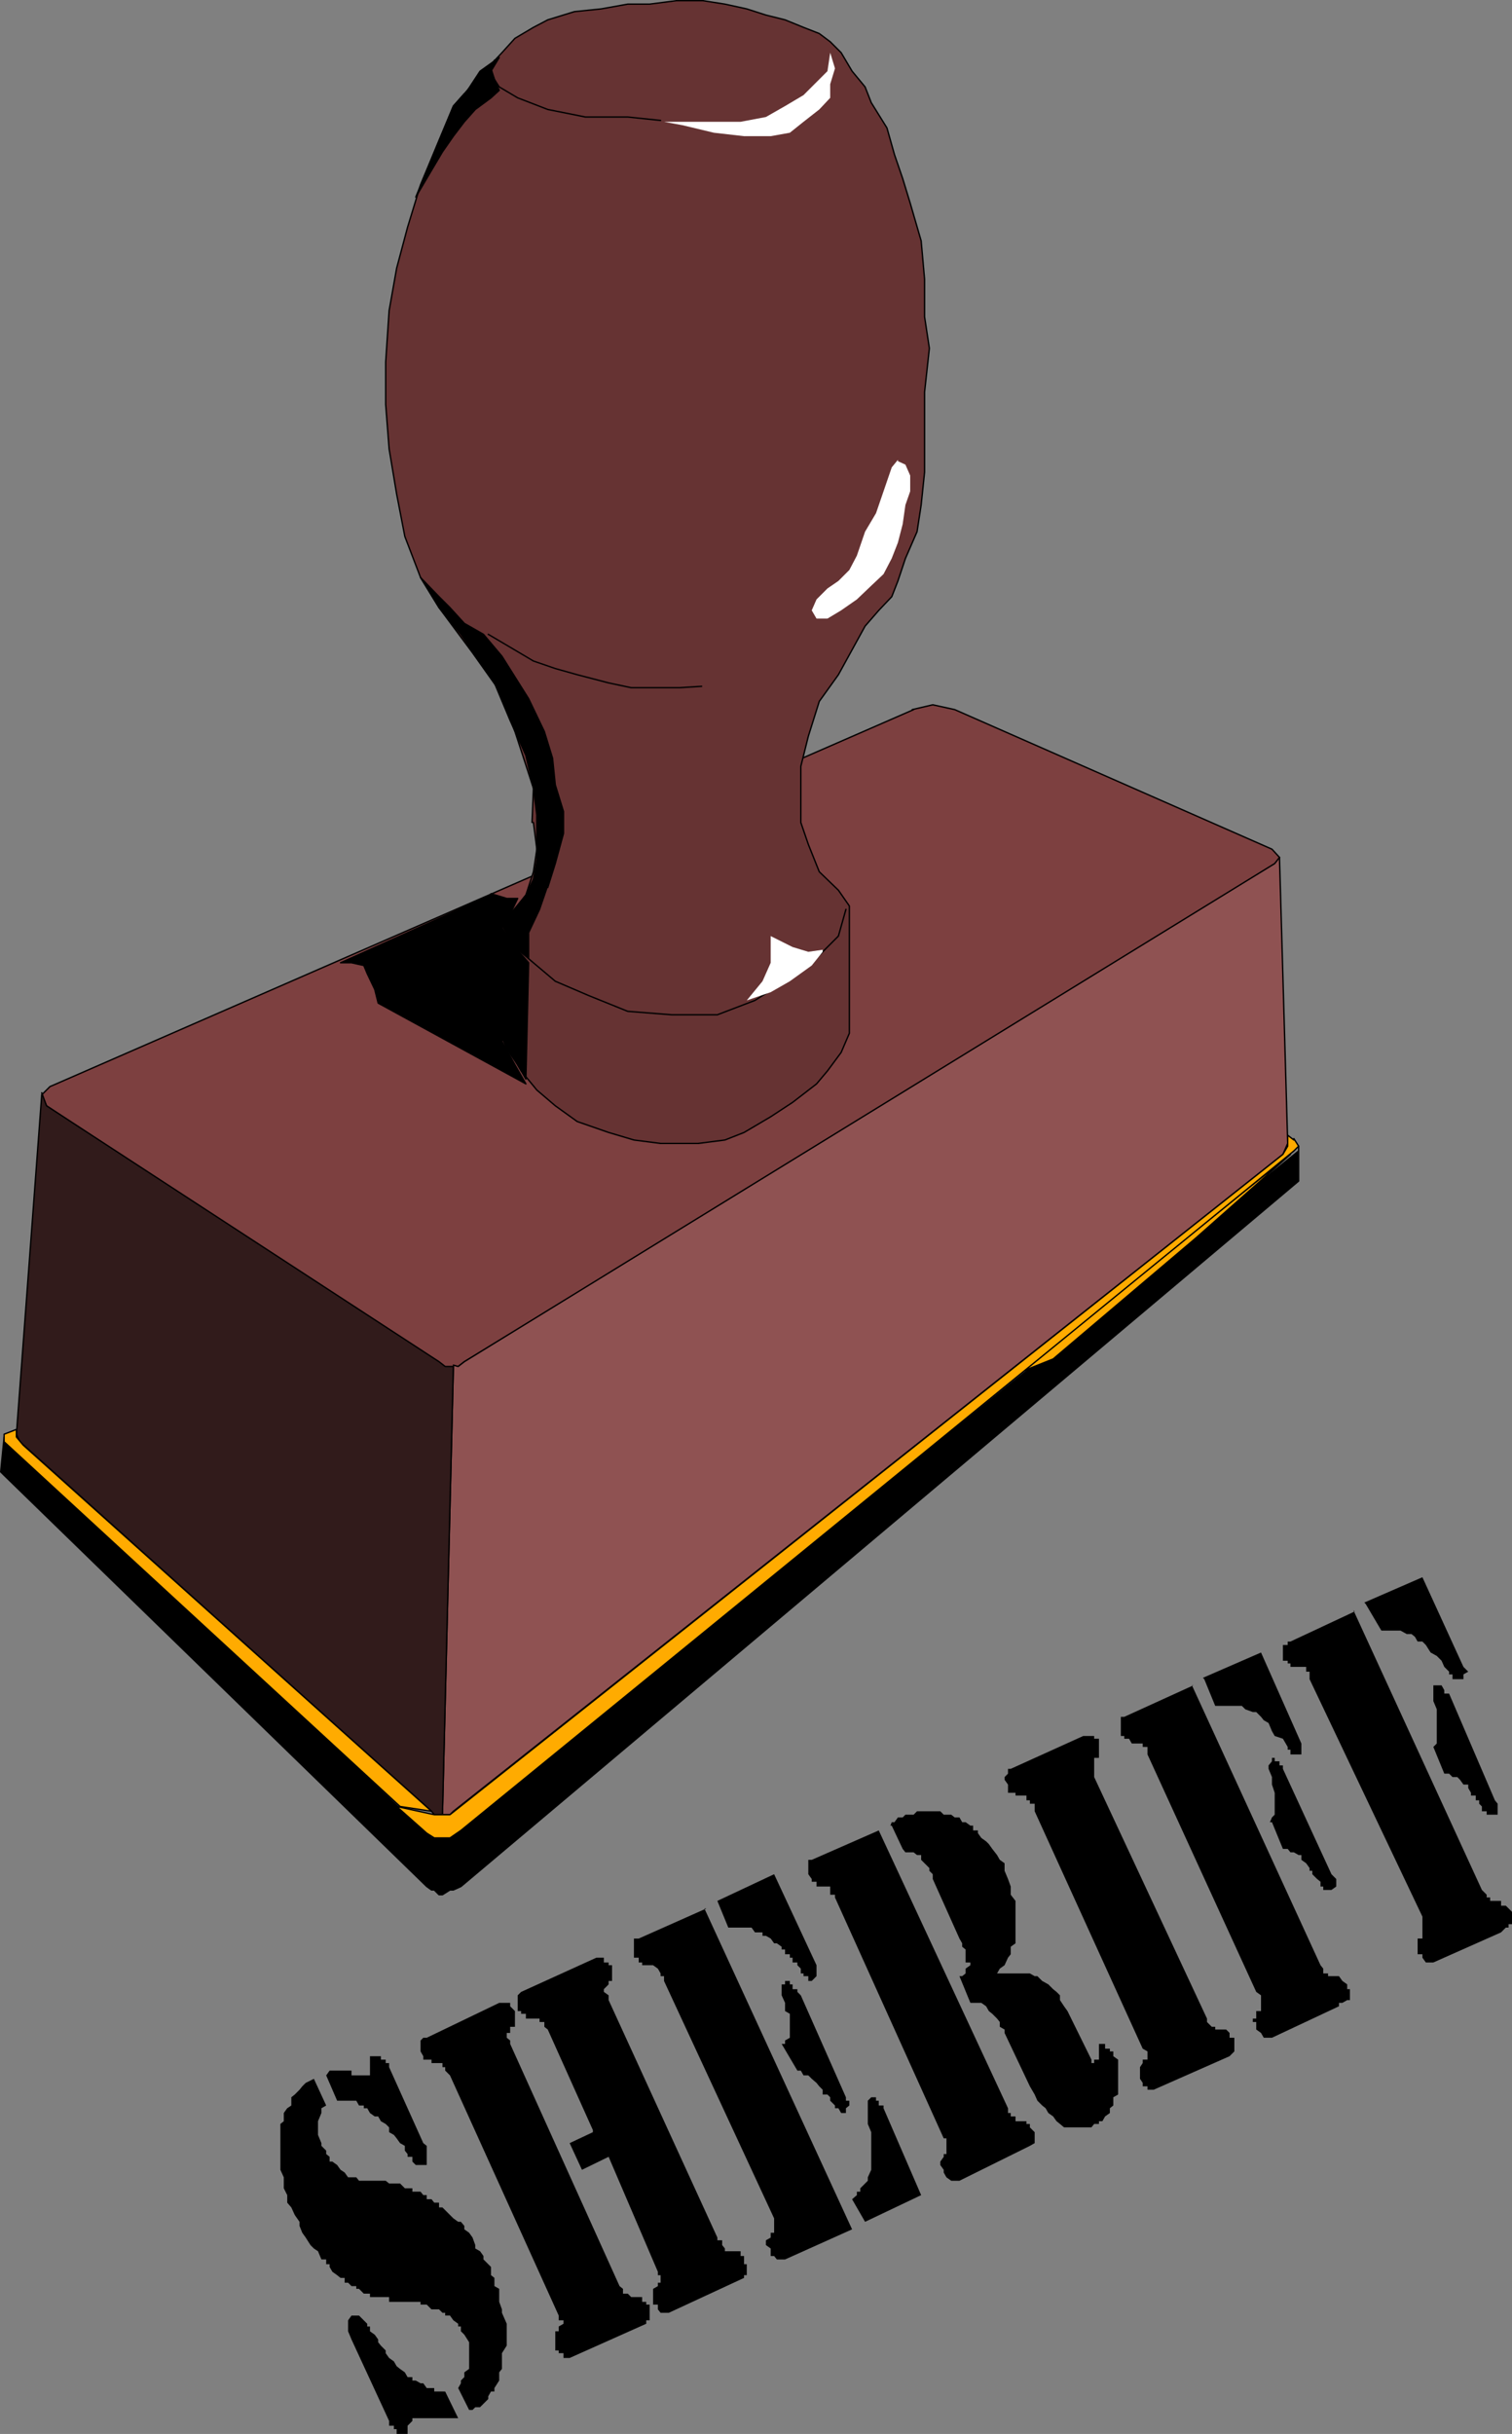 <?xml version="1.0" encoding="UTF-8" standalone="no"?>
<svg
   version="1.0"
   width="94.507mm"
   height="152.077mm"
   id="svg50"
   sodipodi:docname="Sheriff.wmf"
   xmlns:inkscape="http://www.inkscape.org/namespaces/inkscape"
   xmlns:sodipodi="http://sodipodi.sourceforge.net/DTD/sodipodi-0.dtd"
   xmlns="http://www.w3.org/2000/svg"
   xmlns:svg="http://www.w3.org/2000/svg">
  <rect width="100%" height="100%" fill="#808080" stroke="none"/>
  <sodipodi:namedview
     id="namedview50"
     pagecolor="#ffffff"
     bordercolor="#000000"
     borderopacity="0.25"
     inkscape:showpageshadow="2"
     inkscape:pageopacity="0.0"
     inkscape:pagecheckerboard="0"
     inkscape:deskcolor="#d1d1d1"
     inkscape:document-units="mm" />
  <defs
     id="defs1">
    <pattern
       id="WMFhbasepattern"
       patternUnits="userSpaceOnUse"
       width="6"
       height="6"
       x="0"
       y="0" />
  </defs>
  <path
     style="fill:#7d4040;fill-opacity:1;fill-rule:evenodd;stroke:none"
     d="m 215.511,167.57 4.847,-1.131 5.17,1.131 74.96,32.965 1.777,1.939 -1.131,2.585 -191.439,116.507 -1.454,1.131 -1.131,0.808 h -1.939 l -1.454,-0.808 -92.731,-61.566 -1.131,-2.585 1.939,-1.939 204.04,-89.037 v 0 z"
     id="path1" />
  <path
     style="fill:none;stroke:#000000;stroke-width:0.323px;stroke-linecap:round;stroke-linejoin:round;stroke-miterlimit:4;stroke-dasharray:none;stroke-opacity:1"
     d="m 215.511,167.57 4.847,-1.131 5.17,1.131 74.96,32.965 1.777,1.939 -1.131,2.585 -191.439,116.507 -1.454,1.131 -1.131,0.808 h -1.939 l -1.454,-0.808 -92.731,-61.566 -1.131,-2.585 1.939,-1.939 204.04,-89.037 v 0"
     id="path2" />
  <path
     style="fill:#663333;fill-opacity:1;fill-rule:evenodd;stroke:none"
     d="m 125.688,194.232 0.323,-8.08 -4.362,-13.412 -3.716,-9.695 -6.301,-8.888 -7.916,-10.665 -4.362,-7.11 -3.716,-9.695 -1.939,-10.019 -1.777,-10.665 -0.808,-10.503 v -10.019 l 0.808,-12.119 1.777,-10.019 2.585,-9.695 3.069,-10.019 4.362,-10.503 3.393,-8.08 6.301,-7.11 5.17,-5.494 3.069,-3.393 4.362,-2.585 3.393,-1.778 6.301,-1.939 6.301,-0.646 6.301,-1.131 h 5.17 l 6.301,-0.808 h 6.301 l 5.17,0.808 5.17,1.131 4.523,1.454 4.523,1.131 4.362,1.778 3.716,1.454 2.585,1.939 2.585,2.585 2.585,4.363 3.069,3.717 1.454,3.717 3.716,5.979 1.777,6.302 1.939,5.656 1.777,5.817 2.585,8.888 0.808,9.049 v 8.888 l 1.131,7.433 -1.131,10.342 v 11.796 7.11 l -0.808,7.756 -0.969,6.302 -2.746,6.302 -1.777,5.333 -1.454,3.717 -3.069,3.232 -3.231,3.717 -6.301,11.473 -4.523,6.302 -2.585,8.241 -1.777,7.11 v 6.302 6.948 l 1.777,5.171 2.585,6.464 4.523,4.363 2.585,3.717 v 30.056 l -1.939,4.525 -3.231,4.363 -2.585,3.07 -5.654,4.363 -5.17,3.393 -6.301,3.717 -4.523,1.778 -6.301,0.808 h -8.885 l -6.301,-0.808 -5.977,-1.778 -7.431,-2.585 -5.17,-3.717 -4.362,-3.717 -3.716,-4.525 -2.585,-4.363 -1.939,-3.393 v -26.663 l 3.069,-3.717 2.585,-3.393 1.777,-5.494 0.808,-5.332 -0.808,-6.302 v 0 z"
     id="path3" />
  <path
     style="fill:none;stroke:#000000;stroke-width:0.323px;stroke-linecap:round;stroke-linejoin:round;stroke-miterlimit:4;stroke-dasharray:none;stroke-opacity:1"
     d="m 125.688,194.232 0.323,-8.08 -4.362,-13.412 -3.716,-9.695 -6.301,-8.888 -7.916,-10.665 -4.362,-7.11 -3.716,-9.695 -1.939,-10.019 -1.777,-10.665 -0.808,-10.503 v -10.019 l 0.808,-12.119 1.777,-10.019 2.585,-9.695 3.069,-10.019 4.362,-10.503 3.393,-8.08 6.301,-7.11 5.17,-5.494 3.069,-3.393 4.362,-2.585 3.393,-1.778 6.301,-1.939 6.301,-0.646 6.301,-1.131 h 5.17 l 6.301,-0.808 h 6.301 l 5.17,0.808 5.17,1.131 4.523,1.454 4.523,1.131 4.362,1.778 3.716,1.454 2.585,1.939 2.585,2.585 2.585,4.363 3.069,3.717 1.454,3.717 3.716,5.979 1.777,6.302 1.939,5.656 1.777,5.817 2.585,8.888 0.808,9.049 v 8.888 l 1.131,7.433 -1.131,10.342 v 11.796 7.11 l -0.808,7.756 -0.969,6.302 -2.746,6.302 -1.777,5.333 -1.454,3.717 -3.069,3.232 -3.231,3.717 -6.301,11.473 -4.523,6.302 -2.585,8.241 -1.777,7.11 v 6.302 6.948 l 1.777,5.171 2.585,6.464 4.523,4.363 2.585,3.717 v 30.056 l -1.939,4.525 -3.231,4.363 -2.585,3.07 -5.654,4.363 -5.17,3.393 -6.301,3.717 -4.523,1.778 -6.301,0.808 h -8.885 l -6.301,-0.808 -5.977,-1.778 -7.431,-2.585 -5.17,-3.717 -4.362,-3.717 -3.716,-4.525 -2.585,-4.363 -1.939,-3.393 v -26.663 l 3.069,-3.717 2.585,-3.393 1.777,-5.494 0.808,-5.332 -0.808,-6.302 v 0"
     id="path4" />
  <path
     style="fill:#8f5252;fill-opacity:1;fill-rule:evenodd;stroke:none"
     d="m 107.109,322.374 1.131,0.323 1.454,-1.131 191.439,-117.638 1.131,-1.454 1.939,67.545 -1.131,2.585 -195.963,155.127 -0.808,0.808 h -1.777 l 2.585,-105.842 v 0 z"
     id="path5" />
  <path
     style="fill:none;stroke:#000000;stroke-width:0.323px;stroke-linecap:round;stroke-linejoin:round;stroke-miterlimit:4;stroke-dasharray:none;stroke-opacity:1"
     d="m 107.109,322.374 1.131,0.323 1.454,-1.131 191.439,-117.638 1.131,-1.454 1.939,67.545 -1.131,2.585 -195.963,155.127 -0.808,0.808 h -1.777 l 2.585,-105.842 v 0"
     id="path6" />
  <path
     style="fill:#311b1b;fill-opacity:1;fill-rule:evenodd;stroke:none"
     d="m 9.855,258.061 1.131,3.07 92.731,60.435 1.454,1.131 h 1.939 l -2.585,105.842 h -1.939 l -0.646,-0.808 -97.254,-87.259 -0.808,-1.778 5.977,-80.149 v 0 z"
     id="path7" />
  <path
     style="fill:none;stroke:#000000;stroke-width:0.323px;stroke-linecap:round;stroke-linejoin:round;stroke-miterlimit:4;stroke-dasharray:none;stroke-opacity:1"
     d="m 9.855,258.061 1.131,3.07 92.731,60.435 1.454,1.131 h 1.939 l -2.585,105.842 h -1.939 l -0.646,-0.808 -97.254,-87.259 -0.808,-1.778 5.977,-80.149 v 0"
     id="path8" />
  <path
     style="fill:#000000;fill-opacity:1;fill-rule:evenodd;stroke:none"
     d="M 102.586,446.315 V 434.034 h -0.646 L 0.969,339.341 l -0.808,8.241 0.808,0.808 99.839,97.116 1.131,0.808 z"
     id="path9" />
  <path
     style="fill:none;stroke:#000000;stroke-width:0.323px;stroke-linecap:round;stroke-linejoin:round;stroke-miterlimit:4;stroke-dasharray:none;stroke-opacity:1"
     d="M 102.586,446.315 V 434.034 h -0.646 L 0.969,339.341 l -0.808,8.241 0.808,0.808 99.839,97.116 1.131,0.808 h 0.646 v 0"
     id="path10" />
  <path
     style="fill:#000000;fill-opacity:1;fill-rule:evenodd;stroke:none"
     d="m 102.586,446.315 1.131,1.131 h 0.808 l 1.777,-1.131 h 0.808 l 1.777,-0.808 197.901,-166.6 v -8.241 1.131 l -198.548,160.46 -1.939,1.778 h -1.131 -0.646 -1.939 z"
     id="path11" />
  <path
     style="fill:none;stroke:#000000;stroke-width:0.323px;stroke-linecap:round;stroke-linejoin:round;stroke-miterlimit:4;stroke-dasharray:none;stroke-opacity:1"
     d="m 102.586,446.315 1.131,1.131 h 0.808 l 1.777,-1.131 h 0.808 l 1.777,-0.808 197.901,-166.6 v -8.241 1.131 l -198.548,160.46 -1.939,1.778 h -1.131 -0.646 -1.939 v 12.281 0"
     id="path12" />
  <path
     style="fill:#ffab00;fill-opacity:1;fill-rule:evenodd;stroke:none"
     d="m 240.713,324.152 64.136,-51.548 -22.294,19.714 -33.764,28.602 z"
     id="path13" />
  <path
     style="fill:none;stroke:#000000;stroke-width:0.323px;stroke-linecap:round;stroke-linejoin:round;stroke-miterlimit:4;stroke-dasharray:none;stroke-opacity:1"
     d="m 240.713,324.152 64.136,-51.548 -22.294,19.714 -33.764,28.602 -8.078,3.232 v 0"
     id="path14" />
  <path
     style="fill:#ffab00;fill-opacity:1;fill-rule:evenodd;stroke:none"
     d="m 305.657,268.888 1.131,1.778 -1.131,1.131 -196.77,160.46 -2.585,1.778 h -1.131 -0.646 -1.939 l -1.777,-1.131 -7.108,-6.302 8.885,1.939 h 1.131 1.454 1.131 l 196.77,-155.935 1.131,-1.939 v -2.585 l 1.454,1.131 v 0 z"
     id="path15" />
  <path
     style="fill:none;stroke:#000000;stroke-width:0.323px;stroke-linecap:round;stroke-linejoin:round;stroke-miterlimit:4;stroke-dasharray:none;stroke-opacity:1"
     d="m 305.657,268.888 1.131,1.778 -1.131,1.131 -196.77,160.46 -2.585,1.778 h -1.131 -0.646 -1.939 l -1.777,-1.131 -7.108,-6.302 8.885,1.939 h 1.131 1.454 1.131 l 196.77,-155.935 1.131,-1.939 v -2.585 l 1.454,1.131 v 0"
     id="path16" />
  <path
     style="fill:#ffab00;fill-opacity:1;fill-rule:evenodd;stroke:none"
     d="M 94.508,426.601 0.969,340.472 v -1.778 L 3.877,337.564 v 1.778 l 1.616,1.939 96.447,86.451 z"
     id="path17" />
  <path
     style="fill:none;stroke:#000000;stroke-width:0.323px;stroke-linecap:round;stroke-linejoin:round;stroke-miterlimit:4;stroke-dasharray:none;stroke-opacity:1"
     d="M 94.508,426.601 0.969,340.472 v -1.778 L 3.877,337.564 v 1.778 l 1.616,1.939 96.447,86.451 -7.431,-1.131 v 0"
     id="path18" />
  <path
     style="fill:#ffffff;fill-opacity:1;fill-rule:evenodd;stroke:none"
     d="m 196.124,12.442 -0.646,4.363 -1.939,1.939 -3.716,3.717 -4.362,2.585 -4.523,2.585 -5.977,1.131 h -5.493 -12.601 l 4.362,0.808 7.431,1.778 7.108,0.808 h 6.301 l 4.523,-0.808 3.231,-2.585 3.716,-2.909 2.585,-2.747 v -3.232 l 1.131,-3.717 z"
     id="path19" />
  <path
     style="fill:none;stroke:#000000;stroke-width:0.323px;stroke-linecap:round;stroke-linejoin:round;stroke-miterlimit:4;stroke-dasharray:none;stroke-opacity:1"
     d="m 156.059,28.44 -7.755,-0.808 H 138.289 l -8.885,-1.778 -7.108,-2.747 -4.362,-2.585 -1.131,-1.778 -0.808,-2.585 0.808,-1.939"
     id="path20" />
  <path
     style="fill:#ffffff;fill-opacity:1;fill-rule:evenodd;stroke:none"
     d="m 212.118,108.589 -1.454,1.778 -1.939,5.656 -1.777,5.171 -2.585,4.363 -1.939,5.656 -1.777,3.393 -2.585,2.585 -2.585,1.778 -2.585,2.585 -1.131,2.585 1.131,1.939 h 2.585 l 3.231,-1.939 3.716,-2.585 3.393,-3.232 2.908,-2.747 1.939,-3.717 1.454,-3.717 1.131,-4.363 0.646,-4.525 1.131,-3.232 v -3.717 l -1.131,-2.585 -1.777,-0.808 v 0 z"
     id="path21" />
  <path
     style="fill:none;stroke:#000000;stroke-width:0.323px;stroke-linecap:round;stroke-linejoin:round;stroke-miterlimit:4;stroke-dasharray:none;stroke-opacity:1"
     d="m 165.752,162.076 -5.17,0.323 h -6.301 -5.17 l -5.331,-1.131 -7.431,-1.939 -5.17,-1.454 -5.17,-1.778 -4.362,-2.585 -6.301,-3.717"
     id="path22" />
  <path
     style="fill:none;stroke:#000000;stroke-width:0.323px;stroke-linecap:round;stroke-linejoin:round;stroke-miterlimit:4;stroke-dasharray:none;stroke-opacity:1"
     d="m 118.579,217.986 3.069,5.656 4.362,3.717 5.17,4.363 7.916,3.393 9.208,3.717 10.339,0.808 h 10.824 l 8.885,-3.393 7.108,-4.525 5.493,-3.717 3.393,-3.232 3.716,-3.717 1.777,-6.302"
     id="path23" />
  <path
     style="fill:#ffffff;fill-opacity:1;fill-rule:evenodd;stroke:none"
     d="m 194.347,224.288 -3.393,0.485 -3.716,-1.131 -5.17,-2.585 v 6.302 l -1.939,4.363 -3.716,4.525 5.654,-1.939 4.523,-2.585 5.17,-3.717 2.585,-3.232 v 0 z"
     id="path24" />
  <path
     style="fill:#000000;fill-opacity:1;fill-rule:evenodd;stroke:none"
     d="m 129.403,209.099 -1.939,5.656 -2.585,5.494 v 5.979 l -3.231,-2.585 -3.069,-5.171 1.939,-2.585 3.716,-4.525 1.777,-3.717 0.808,-4.525 v -4.363 -6.302 l -0.808,-6.302 -1.777,-7.756 -3.716,-8.241 -3.716,-8.888 -7.916,-11.473 -5.17,-6.302 -4.362,-7.11 4.362,4.525 2.585,2.585 3.393,3.717 4.523,2.585 4.362,5.171 6.301,10.019 3.716,7.756 1.939,6.302 0.646,6.302 1.939,6.302 v 5.171 l -1.939,7.11 -1.777,5.656 v 0 z"
     id="path25" />
  <path
     style="fill:none;stroke:#000000;stroke-width:0.323px;stroke-linecap:round;stroke-linejoin:round;stroke-miterlimit:4;stroke-dasharray:none;stroke-opacity:1"
     d="m 129.403,209.099 -1.939,5.656 -2.585,5.494 v 5.979 l -3.231,-2.585 -3.069,-5.171 1.939,-2.585 3.716,-4.525 1.777,-3.717 0.808,-4.525 v -4.363 -6.302 l -0.808,-6.302 -1.777,-7.756 -3.716,-8.241 -3.716,-8.888 -7.916,-11.473 -5.17,-6.302 -4.362,-7.11 4.362,4.525 2.585,2.585 3.393,3.717 4.523,2.585 4.362,5.171 6.301,10.019 3.716,7.756 1.939,6.302 0.646,6.302 1.939,6.302 v 5.171 l -1.939,7.11 -1.777,5.656 v 0"
     id="path26" />
  <path
     style="fill:#000000;fill-opacity:1;fill-rule:evenodd;stroke:none"
     d="m 115.994,211.038 3.716,1.131 h 2.585 l -1.777,3.717 -1.939,2.585 v 27.47 l 3.069,5.494 2.585,4.525 -34.895,-19.068 -0.808,-3.232 -1.777,-3.717 -0.808,-1.939 -2.908,-0.646 h -2.585 l 35.541,-15.998 v 0 z"
     id="path27" />
  <path
     style="fill:none;stroke:#000000;stroke-width:0.323px;stroke-linecap:round;stroke-linejoin:round;stroke-miterlimit:4;stroke-dasharray:none;stroke-opacity:1"
     d="m 115.994,211.038 3.716,1.131 h 2.585 l -1.777,3.717 -1.939,2.585 v 27.47 l 3.069,5.494 2.585,4.525 -34.895,-19.068 -0.808,-3.232 -1.777,-3.717 -0.808,-1.939 -2.908,-0.646 h -2.585 l 35.541,-15.998 v 0"
     id="path28" />
  <path
     style="fill:#000000;fill-opacity:1;fill-rule:evenodd;stroke:none"
     d="m 118.579,244.81 1.131,2.909 2.585,3.717 1.939,3.393 0.646,-27.47 -3.231,-3.717 -3.069,-4.525 v 26.016 0 z"
     id="path29" />
  <path
     style="fill:none;stroke:#000000;stroke-width:0.323px;stroke-linecap:round;stroke-linejoin:round;stroke-miterlimit:4;stroke-dasharray:none;stroke-opacity:1"
     d="m 118.579,244.81 1.131,2.909 2.585,3.717 1.939,3.393 0.646,-27.47 -3.231,-3.717 -3.069,-4.525 v 26.016 0"
     id="path30" />
  <path
     style="fill:#000000;fill-opacity:1;fill-rule:evenodd;stroke:none"
     d="m 109.694,22.138 -2.585,2.909 -2.585,6.302 -2.585,6.302 -1.939,4.525 -1.777,4.363 3.716,-6.302 2.585,-4.363 2.585,-3.717 2.585,-3.393 2.585,-2.909 3.716,-2.747 1.939,-1.778 -1.131,-2.585 -0.808,-1.939 1.939,-3.232 -4.523,3.232 -3.716,5.656 v 0 z"
     id="path31" />
  <path
     style="fill:none;stroke:#000000;stroke-width:0.323px;stroke-linecap:round;stroke-linejoin:round;stroke-miterlimit:4;stroke-dasharray:none;stroke-opacity:1"
     d="m 109.694,22.138 -2.585,2.909 -2.585,6.302 -2.585,6.302 -1.939,4.525 -1.777,4.363 3.716,-6.302 2.585,-4.363 2.585,-3.717 2.585,-3.393 2.585,-2.909 3.716,-2.747 1.939,-1.778 -1.131,-2.585 -0.808,-1.939 1.939,-3.232 -4.523,3.232 -3.716,5.656 v 0"
     id="path32" />
  <path
     style="fill:#000000;fill-opacity:1;fill-rule:evenodd;stroke:none"
     d="m 319.712,380.224 30.372,66.091 1.131,1.131 v 0.646 h 0.808 v 0.808 h 1.131 0.646 0.808 v 1.131 h 1.131 l 0.646,0.646 0.808,0.808 v 1.131 0.808 0.97 h -0.808 v 0.808 h -0.646 l -1.131,1.131 -15.994,7.11 h -0.646 -1.131 l -0.808,-1.131 v -0.808 h -1.131 v -1.131 -0.646 -0.808 -1.131 h 1.131 v -0.646 -0.808 -1.131 -0.808 -0.97 -0.808 l -26.656,-56.072 v -1.131 -0.646 h -0.808 v -1.131 h -1.131 -0.646 -1.131 -0.808 v -0.808 h -0.646 v -0.646 h -1.131 v -1.131 -0.808 -0.808 -0.97 h 1.131 v -0.808 h 0.646 l 15.186,-7.11 v 0 z"
     id="path33" />
  <path
     style="fill:#000000;fill-opacity:1;fill-rule:evenodd;stroke:none"
     d="m 322.296,378.446 13.732,-5.979 9.693,21.168 1.131,1.131 -1.131,0.646 v 1.131 h -0.808 -0.646 -1.131 v -1.131 h -0.808 v -0.646 l -1.131,-1.131 -0.646,-1.454 -1.131,-1.131 -1.454,-0.808 -1.131,-1.778 -0.808,-0.808 h -1.131 l -0.646,-1.131 -0.808,-0.646 h -1.131 l -1.454,-0.808 h -1.131 -0.646 -1.131 -0.808 -0.808 l -3.716,-6.302 v 0 z"
     id="path34" />
  <path
     style="fill:#000000;fill-opacity:1;fill-rule:evenodd;stroke:none"
     d="m 338.613,412.219 v 0.323 l 0.808,-0.808 v -1.131 -0.646 -1.131 -0.808 -1.131 -1.454 -1.778 l -0.808,-1.939 v -1.778 -0.808 -1.131 h 0.808 1.131 l 0.646,1.131 v 0.808 h 1.131 l 10.824,25.208 0.646,0.808 v 1.778 0.808 h -0.646 -1.131 -0.808 v -0.808 h -1.131 v -1.131 l -0.646,-0.646 v -0.808 h -0.808 v -1.131 h -1.131 v -0.646 l -0.646,-1.131 v -0.808 h -1.131 l -0.808,-1.131 -0.646,-0.646 h -1.131 l -0.808,-0.808 h -1.131 l -2.585,-6.302 v 0 z"
     id="path35" />
  <path
     style="fill:#000000;fill-opacity:1;fill-rule:evenodd;stroke:none"
     d="m 281.585,397.999 30.372,66.091 0.646,0.808 v 1.131 h 1.131 v 0.646 h 0.808 1.131 0.646 l 0.808,1.131 1.131,0.808 v 1.131 h 0.646 v 0.646 0.808 1.131 h -0.646 l -1.131,0.646 h -0.808 v 0.808 l -15.832,7.433 h -0.808 -1.131 l -0.646,-1.131 -1.131,-0.808 v -0.646 -1.131 h -0.808 v -0.808 h 0.808 v -1.131 -0.646 h 1.131 v -1.131 -0.808 -0.646 -1.131 l -1.131,-0.808 -25.687,-56.072 v -1.131 -0.646 h -1.131 v -0.808 h -0.646 -0.808 -1.131 l -0.646,-1.131 h -1.131 v -0.646 h -0.808 v -1.131 -0.808 -1.131 -0.646 -0.808 h 0.808 l 16.317,-7.433 v 0 z"
     id="path36" />
  <path
     style="fill:#000000;fill-opacity:1;fill-rule:evenodd;stroke:none"
     d="m 284.17,396.221 13.732,-5.979 9.532,21.492 v 0.808 0.646 1.131 h -0.646 -1.131 -0.808 v -1.131 h -0.646 v -0.646 l -1.131,-1.939 -1.939,-0.646 -0.646,-1.131 -0.808,-1.939 -1.131,-0.646 -0.646,-0.808 -1.131,-1.131 h -0.808 l -1.777,-0.646 -0.808,-0.808 h -1.131 -0.646 -1.131 -0.808 -0.808 -1.777 l -2.585,-6.302 v 0 z"
     id="path37" />
  <path
     style="fill:#000000;fill-opacity:1;fill-rule:evenodd;stroke:none"
     d="m 300.002,430.317 0.485,-1.131 0.646,-0.646 v -0.808 -1.131 -0.646 -0.808 -1.778 l -0.646,-1.939 v -1.778 l -0.808,-1.939 v -0.808 l 0.808,-0.97 v -0.808 h 0.646 v 0.808 h 1.131 v 0.97 h 0.808 v 0.808 l 11.47,24.885 1.131,1.131 v 0.646 1.131 l -1.131,0.808 h -0.808 -1.131 v -0.808 h -0.646 v -1.131 l -0.808,-0.646 -1.131,-1.131 v -0.808 h -0.646 v -0.646 l -0.808,-1.131 -1.131,-0.808 v -1.131 h -0.646 l -1.131,-0.646 h -0.808 l -0.646,-0.808 h -1.131 l -2.585,-6.302 v 0 z"
     id="path38" />
  <path
     style="fill:#000000;fill-opacity:1;fill-rule:evenodd;stroke:none"
     d="m 269.954,483.804 -25.525,-56.072 v -1.131 -0.646 h -1.131 v -0.808 h -0.808 v -1.131 h -0.646 -1.131 -0.808 v -0.646 h -1.131 -0.646 v -1.131 -0.808 l -0.808,-1.131 v -0.646 l 0.808,-0.808 V 417.713 h 0.646 l 17.125,-7.756 h 0.808 1.131 0.646 v 0.646 h 1.131 v 1.131 0.808 0.646 1.131 0.808 h -1.131 v 0.808 0.97 0.808 1.131 0.808 l 26.656,57.042 v 0.808 l 1.131,1.131 h 0.808 v 0.646 h 0.808 0.969 0.808 l 0.808,0.808 v 1.131 h 1.131 v 0.646 0.808 1.131 0.646 l -1.131,1.131 -17.932,7.918 h -0.646 -0.808 v -0.808 h -1.131 v -0.808 l -0.646,-0.97 v -0.808 -1.131 -0.808 l 0.646,-0.97 v -0.808 h 1.131 v -0.808 -1.131 z"
     id="path39" />
  <path
     style="fill:#000000;fill-opacity:1;fill-rule:evenodd;stroke:none"
     d="m 210.341,431.125 0.323,-0.808 h 0.646 l 0.808,-1.131 h 1.131 l 0.646,-0.646 h 1.131 0.808 l 0.808,-0.808 h 0.969 0.808 1.131 0.808 0.646 1.131 l 0.808,0.808 h 0.646 1.131 l 0.808,0.646 h 1.131 l 0.646,1.131 h 0.808 l 1.131,0.808 h 0.646 v 1.131 h 1.131 v 0.646 l 0.808,1.131 1.131,0.808 0.646,0.646 0.808,1.131 1.131,1.454 0.646,1.131 1.131,0.808 v 1.778 l 0.808,1.939 0.646,1.778 v 1.939 l 1.131,1.454 v 1.778 0.808 1.939 1.778 1.939 1.778 l -1.131,0.808 v 1.778 l -0.646,0.808 -0.808,1.778 -1.131,0.808 -0.646,1.131 h 0.646 1.939 1.777 0.808 1.131 1.454 l 1.131,0.646 h 0.646 l 1.131,1.131 1.454,0.808 1.131,1.131 0.808,0.646 0.808,0.808 v 1.131 l 0.969,1.454 0.808,1.131 5.654,11.473 v 0.808 h 0.646 v -0.808 h 1.131 v -0.808 -1.131 -0.646 -1.131 h 0.808 0.646 v 1.131 h 1.131 v 0.646 h 0.808 v 1.131 l 1.131,0.808 v 1.778 0.808 1.939 0.97 0.808 0.808 1.131 l -1.131,0.646 v 0.808 1.131 l -0.808,0.646 v 1.131 l -1.131,0.808 -0.646,1.131 h -0.808 v 0.646 h -1.131 l -0.646,0.808 h -1.131 -0.808 -1.777 -0.808 -1.131 -0.808 l -0.969,-0.808 -0.808,-0.646 -0.808,-1.131 -1.131,-0.808 -0.646,-1.131 -0.808,-0.646 -1.131,-1.131 -0.646,-1.454 -1.131,-1.939 -5.977,-12.604 v -0.808 l -1.131,-0.646 v -1.131 l -0.646,-0.808 -1.131,-1.131 -0.808,-0.646 -0.646,-1.131 -1.131,-0.808 h -0.808 -1.131 -0.646 l -2.585,-6.302 h 0.646 l 0.808,-0.646 v -1.131 l 1.131,-0.808 v -0.646 h -1.131 v -1.131 -0.808 -1.131 l -0.808,-0.646 v -0.808 l -0.646,-1.131 -6.301,-14.058 v -1.131 l -0.808,-0.808 v -0.646 l -1.131,-1.131 -0.808,-0.808 v -1.131 h -0.969 l -0.808,-0.646 h -0.808 -1.131 l -0.646,-0.808 -2.585,-5.494 v 0 z"
     id="path40" />
  <path
     style="fill:#000000;fill-opacity:1;fill-rule:evenodd;stroke:none"
     d="m 222.942,504.972 -25.687,-56.88 v -0.646 h -1.131 v -1.131 -0.808 h -0.646 -1.131 -0.808 -0.646 v -1.131 h -1.131 v -0.646 l -0.808,-1.131 v -0.808 -0.646 -1.131 -0.808 h 0.808 l 15.832,-6.948 30.533,65.606 v 1.131 h 0.646 v 0.808 h 1.131 v 1.131 h 0.808 1.131 0.646 v 0.646 h 0.808 v 0.808 l 1.131,1.131 v 0.646 0.808 1.131 l -1.131,0.646 -16.64,8.241 h -1.131 -0.808 l -1.131,-0.808 -0.646,-1.131 v -0.646 l -0.808,-1.131 v -0.808 l 0.808,-1.131 v -0.646 h 0.646 v -0.808 -1.131 -0.646 -1.131 z"
     id="path41" />
  <path
     style="fill:#000000;fill-opacity:1;fill-rule:evenodd;stroke:none"
     d="m 166.399,450.678 34.895,75.786 -15.832,7.11 h -0.808 -1.131 l -0.646,-0.808 h -0.808 v -1.131 -0.646 l -1.131,-0.808 v -1.131 l 1.131,-0.646 v -1.131 h 0.808 v -0.808 -0.808 -0.97 -0.808 l -26.01,-56.072 v -1.131 h -0.808 v -0.646 l -0.646,-1.131 -1.131,-0.808 h -0.808 -0.808 -0.969 v -0.646 h -0.808 v -1.131 h -1.131 v -0.808 -1.131 -0.646 -0.808 -1.131 h 1.131 l 15.994,-7.11 v 0 z"
     id="path42" />
  <path
     style="fill:#000000;fill-opacity:1;fill-rule:evenodd;stroke:none"
     d="m 201.294,519.354 1.131,-0.97 v -0.808 h 0.808 v -0.808 l 1.131,-1.131 0.646,-0.646 v -0.808 l 0.808,-1.778 v -1.939 -1.778 -1.939 -1.778 -1.454 l -0.808,-1.939 v -1.778 -0.808 -1.131 -0.646 -1.131 l 0.808,-0.808 h 1.131 v 0.808 h 0.646 v 1.131 h 1.131 v 0.646 l 8.885,20.522 -13.247,6.302 z"
     id="path43" />
  <path
     style="fill:#000000;fill-opacity:1;fill-rule:evenodd;stroke:none"
     d="m 169.468,448.9 13.409,-6.302 10.016,21.492 v 0.808 1.131 0.646 l -1.131,1.131 h -0.808 v -1.131 h -1.131 v -0.646 h -0.646 v -1.131 l -0.808,-0.808 v -0.646 h -1.131 v -1.131 h -0.646 v -0.808 h -1.131 v -1.131 h -0.808 v -0.646 l -1.131,-0.808 h -0.646 l -0.808,-1.131 -1.131,-0.646 h -0.808 v -0.808 h -0.969 -0.808 l -0.808,-1.131 h -1.131 -0.646 -0.808 -1.131 -0.646 -1.131 z"
     id="path44" />
  <path
     style="fill:#000000;fill-opacity:1;fill-rule:evenodd;stroke:none"
     d="m 184.654,482.673 h 0.808 v -0.808 l 1.131,-0.646 v -1.131 -0.808 -0.646 -1.131 -1.939 l -1.131,-0.646 v -1.939 l -0.808,-1.778 v -0.808 -0.646 -1.131 h 0.808 v -0.808 h 1.131 v 0.808 h 0.646 v 1.131 h 1.131 v 0.646 l 0.808,0.808 10.662,24.077 v 0.808 h 0.808 v 1.131 l -0.808,0.646 v 1.131 h -1.131 l -0.646,-1.131 h -0.808 v -0.646 l -1.131,-1.131 v -0.808 l -0.646,-0.646 h -1.131 v -1.131 l -0.808,-0.808 -0.646,-0.808 -1.131,-0.97 -0.808,-0.808 h -1.131 l -0.646,-1.131 h -0.808 z"
     id="path45" />
  <path
     style="fill:#000000;fill-opacity:1;fill-rule:evenodd;stroke:none"
     d="m 131.988,546.824 -25.687,-56.718 -1.131,-1.131 v -0.808 h -0.646 v -0.97 h -0.808 -1.131 -0.646 v -0.808 h -1.131 -0.808 v -0.808 l -0.646,-1.131 v -0.646 -1.131 -0.808 l 0.646,-0.646 h 0.808 l 17.125,-8.241 h 0.646 1.131 0.808 v 0.808 l 1.131,1.131 v 0.646 1.131 0.808 1.131 h -1.131 v 0.646 0.808 h -0.808 v 1.131 l 0.808,0.646 v 0.808 l 25.848,57.203 0.808,0.646 v 1.131 h 1.131 l 0.808,0.808 h 0.646 1.131 0.808 v 1.131 h 0.969 v 0.646 h 0.808 v 1.131 0.808 0.646 1.131 h -0.808 v 0.808 l -18.094,8.08 h -0.808 -0.646 v -1.131 h -1.131 v -0.646 h -0.808 v -1.131 -0.808 -0.646 -1.131 -0.808 h 0.808 v -1.131 l 1.131,-0.646 v -0.808 h -1.131 z"
     id="path46" />
  <path
     style="fill:#000000;fill-opacity:1;fill-rule:evenodd;stroke:none"
     d="m 140.066,503.033 -10.662,-23.754 -0.808,-0.646 v -1.131 h -1.131 v -0.808 h -0.646 -0.808 -1.131 -0.646 v -1.131 h -1.131 v -0.646 h -0.808 v -1.131 -0.808 -0.646 -1.131 l 0.808,-0.808 17.771,-8.08 h 1.131 0.646 v 1.131 h 1.131 v 0.646 h 0.808 v 0.808 1.131 0.646 1.131 h -0.808 v 0.808 l -1.131,1.131 v 0.646 l 1.131,0.808 v 1.131 l 25.687,56.072 v 0.646 h 1.131 v 1.131 l 0.646,0.808 v 0.646 h 0.808 1.131 0.646 1.131 v 1.131 h 0.808 v 0.808 1.131 h 0.646 v 0.646 1.131 0.808 h -0.646 v 0.646 l -17.771,8.241 h -1.131 -0.808 l -0.646,-0.808 v -1.131 h -1.131 v -0.646 -1.131 -0.808 -1.131 l 1.131,-0.646 v -0.808 h 0.646 v -1.131 -0.646 h -0.646 v -0.808 l -11.632,-27.147 -6.301,3.07 -2.908,-6.302 5.493,-2.585 v 0 z"
     id="path47" />
  <path
     style="fill:#000000;fill-opacity:1;fill-rule:evenodd;stroke:none"
     d="m 74.152,490.914 2.908,6.302 -1.131,0.646 v 1.131 l -0.808,1.939 v 0.646 1.939 0.646 l 0.808,1.939 v 0.646 l 1.131,1.131 v 0.808 l 0.808,0.646 v 1.131 h 0.646 l 1.131,0.808 0.808,1.131 0.969,0.646 0.808,1.131 h 0.808 1.131 l 0.646,0.808 h 1.131 0.808 0.646 1.131 0.808 0.646 1.131 l 0.808,0.646 h 1.131 0.646 0.808 l 1.131,1.131 h 0.646 1.131 v 0.808 h 0.808 1.131 l 0.646,0.808 h 0.808 v 0.97 h 1.131 l 0.646,0.808 h 1.131 v 1.131 h 0.808 l 0.646,0.646 1.131,1.131 0.808,0.808 1.131,0.808 h 0.646 l 0.808,0.97 v 0.808 l 1.131,0.808 0.808,1.131 0.646,1.778 v 0.808 l 1.131,0.646 0.808,1.131 v 0.808 l 1.131,1.131 0.646,0.646 v 1.939 l 0.808,0.646 v 1.939 l 1.131,0.646 v 1.939 1.131 l 0.646,1.778 v 0.808 l 1.131,2.585 v 2.585 2.585 l -1.131,1.778 v 1.939 1.131 0.646 l -0.646,0.808 v 1.131 0.808 l -1.131,1.778 v 0.808 h -0.808 l -0.646,1.131 v 0.646 l -1.131,1.131 -0.808,0.808 h -1.131 l -0.646,0.646 h -0.808 l -2.585,-5.171 0.646,-1.131 v -0.646 l 0.808,-0.808 v -1.131 l 1.131,-0.808 v -0.646 -1.131 -1.939 -0.646 -1.939 l -1.131,-1.778 -0.808,-0.808 v -1.131 h -0.646 v -0.646 l -1.131,-0.808 -0.808,-1.131 h -1.131 v -0.646 h -0.646 l -0.808,-0.808 h -1.131 -0.646 l -1.131,-1.131 h -0.808 -0.646 v -0.646 h -1.131 -0.808 -1.131 -0.646 -1.131 -0.808 -0.646 -1.131 v -1.131 h -0.808 -1.131 -0.646 -0.808 -1.131 v -0.808 h -0.646 -0.808 l -1.131,-1.131 h -0.646 v -0.646 h -1.131 l -0.808,-0.808 h -0.808 v -1.131 h -0.969 l -0.808,-0.646 -1.131,-0.808 -0.646,-1.131 v -0.646 H 77.06 v -1.131 h -1.131 l -0.808,-1.939 -0.969,-0.646 -0.808,-0.808 -1.131,-1.778 -0.808,-1.131 -0.646,-1.616 v -0.97 l -1.131,-1.616 -0.808,-1.778 -0.969,-1.131 v -1.778 l -0.808,-1.616 v -1.778 -0.808 l -0.808,-1.778 v -1.939 -1.778 -0.808 -1.778 -1.939 -0.646 -1.939 l 0.808,-0.646 v -1.939 l 0.808,-1.131 0.969,-0.646 v -1.939 l 0.808,-0.646 1.131,-1.131 0.646,-0.808 0.808,-0.808 z"
     id="path48" />
  <path
     style="fill:#000000;fill-opacity:1;fill-rule:evenodd;stroke:none"
     d="m 105.17,564.761 3.069,6.302 h -1.131 -0.808 -1.131 -0.646 -0.808 -1.131 -0.646 -1.131 -0.808 -0.646 -1.131 -0.808 v 0.646 l -1.131,1.131 v 0.808 1.131 h -0.646 -1.131 -0.808 v -1.131 h -0.646 v -0.808 h -1.131 v -1.131 l -8.885,-19.229 -0.808,-1.939 v -1.131 -0.646 -0.808 l 0.808,-1.131 h 1.131 0.646 l 1.131,1.131 0.808,0.808 v 0.646 h 0.646 v 1.131 l 1.131,0.808 0.808,1.131 v 0.646 l 0.646,0.808 1.131,1.131 v 0.646 l 0.808,1.131 1.131,0.808 0.646,1.131 0.808,0.646 1.131,0.808 0.646,1.131 h 1.131 v 0.808 h 0.808 l 1.131,0.646 h 0.646 l 0.808,1.131 h 1.131 0.646 v 0.808 h 1.131 0.808 z"
     id="path49" />
  <path
     style="fill:#000000;fill-opacity:1;fill-rule:evenodd;stroke:none"
     d="m 76.737,489.783 0.323,0.323 0.808,-1.131 h 0.646 1.131 0.808 0.969 0.808 0.808 v 1.131 h 1.131 0.646 1.131 0.808 0.646 v -1.131 -0.808 -0.97 -0.808 -0.808 h 1.131 0.808 0.646 v 0.808 h 1.131 v 0.808 h 0.808 v 0.97 l 8.078,17.937 0.808,0.646 v 1.131 0.808 0.646 1.131 0.808 h -0.808 -0.646 -1.131 l -0.808,-0.808 v -1.131 H 96.285 v -0.646 l -0.646,-0.808 v -1.131 l -1.131,-0.646 -0.808,-1.131 -0.646,-0.808 -1.131,-0.646 v -1.131 l -0.808,-0.808 -1.131,-0.646 -0.646,-1.131 h -0.808 l -1.131,-0.808 -0.646,-1.131 h -0.808 v -0.646 h -1.131 l -0.646,-1.131 h -1.131 -0.808 -0.808 -0.969 -0.808 l -2.585,-5.979 v 0 z"
     id="path50" />
</svg>
